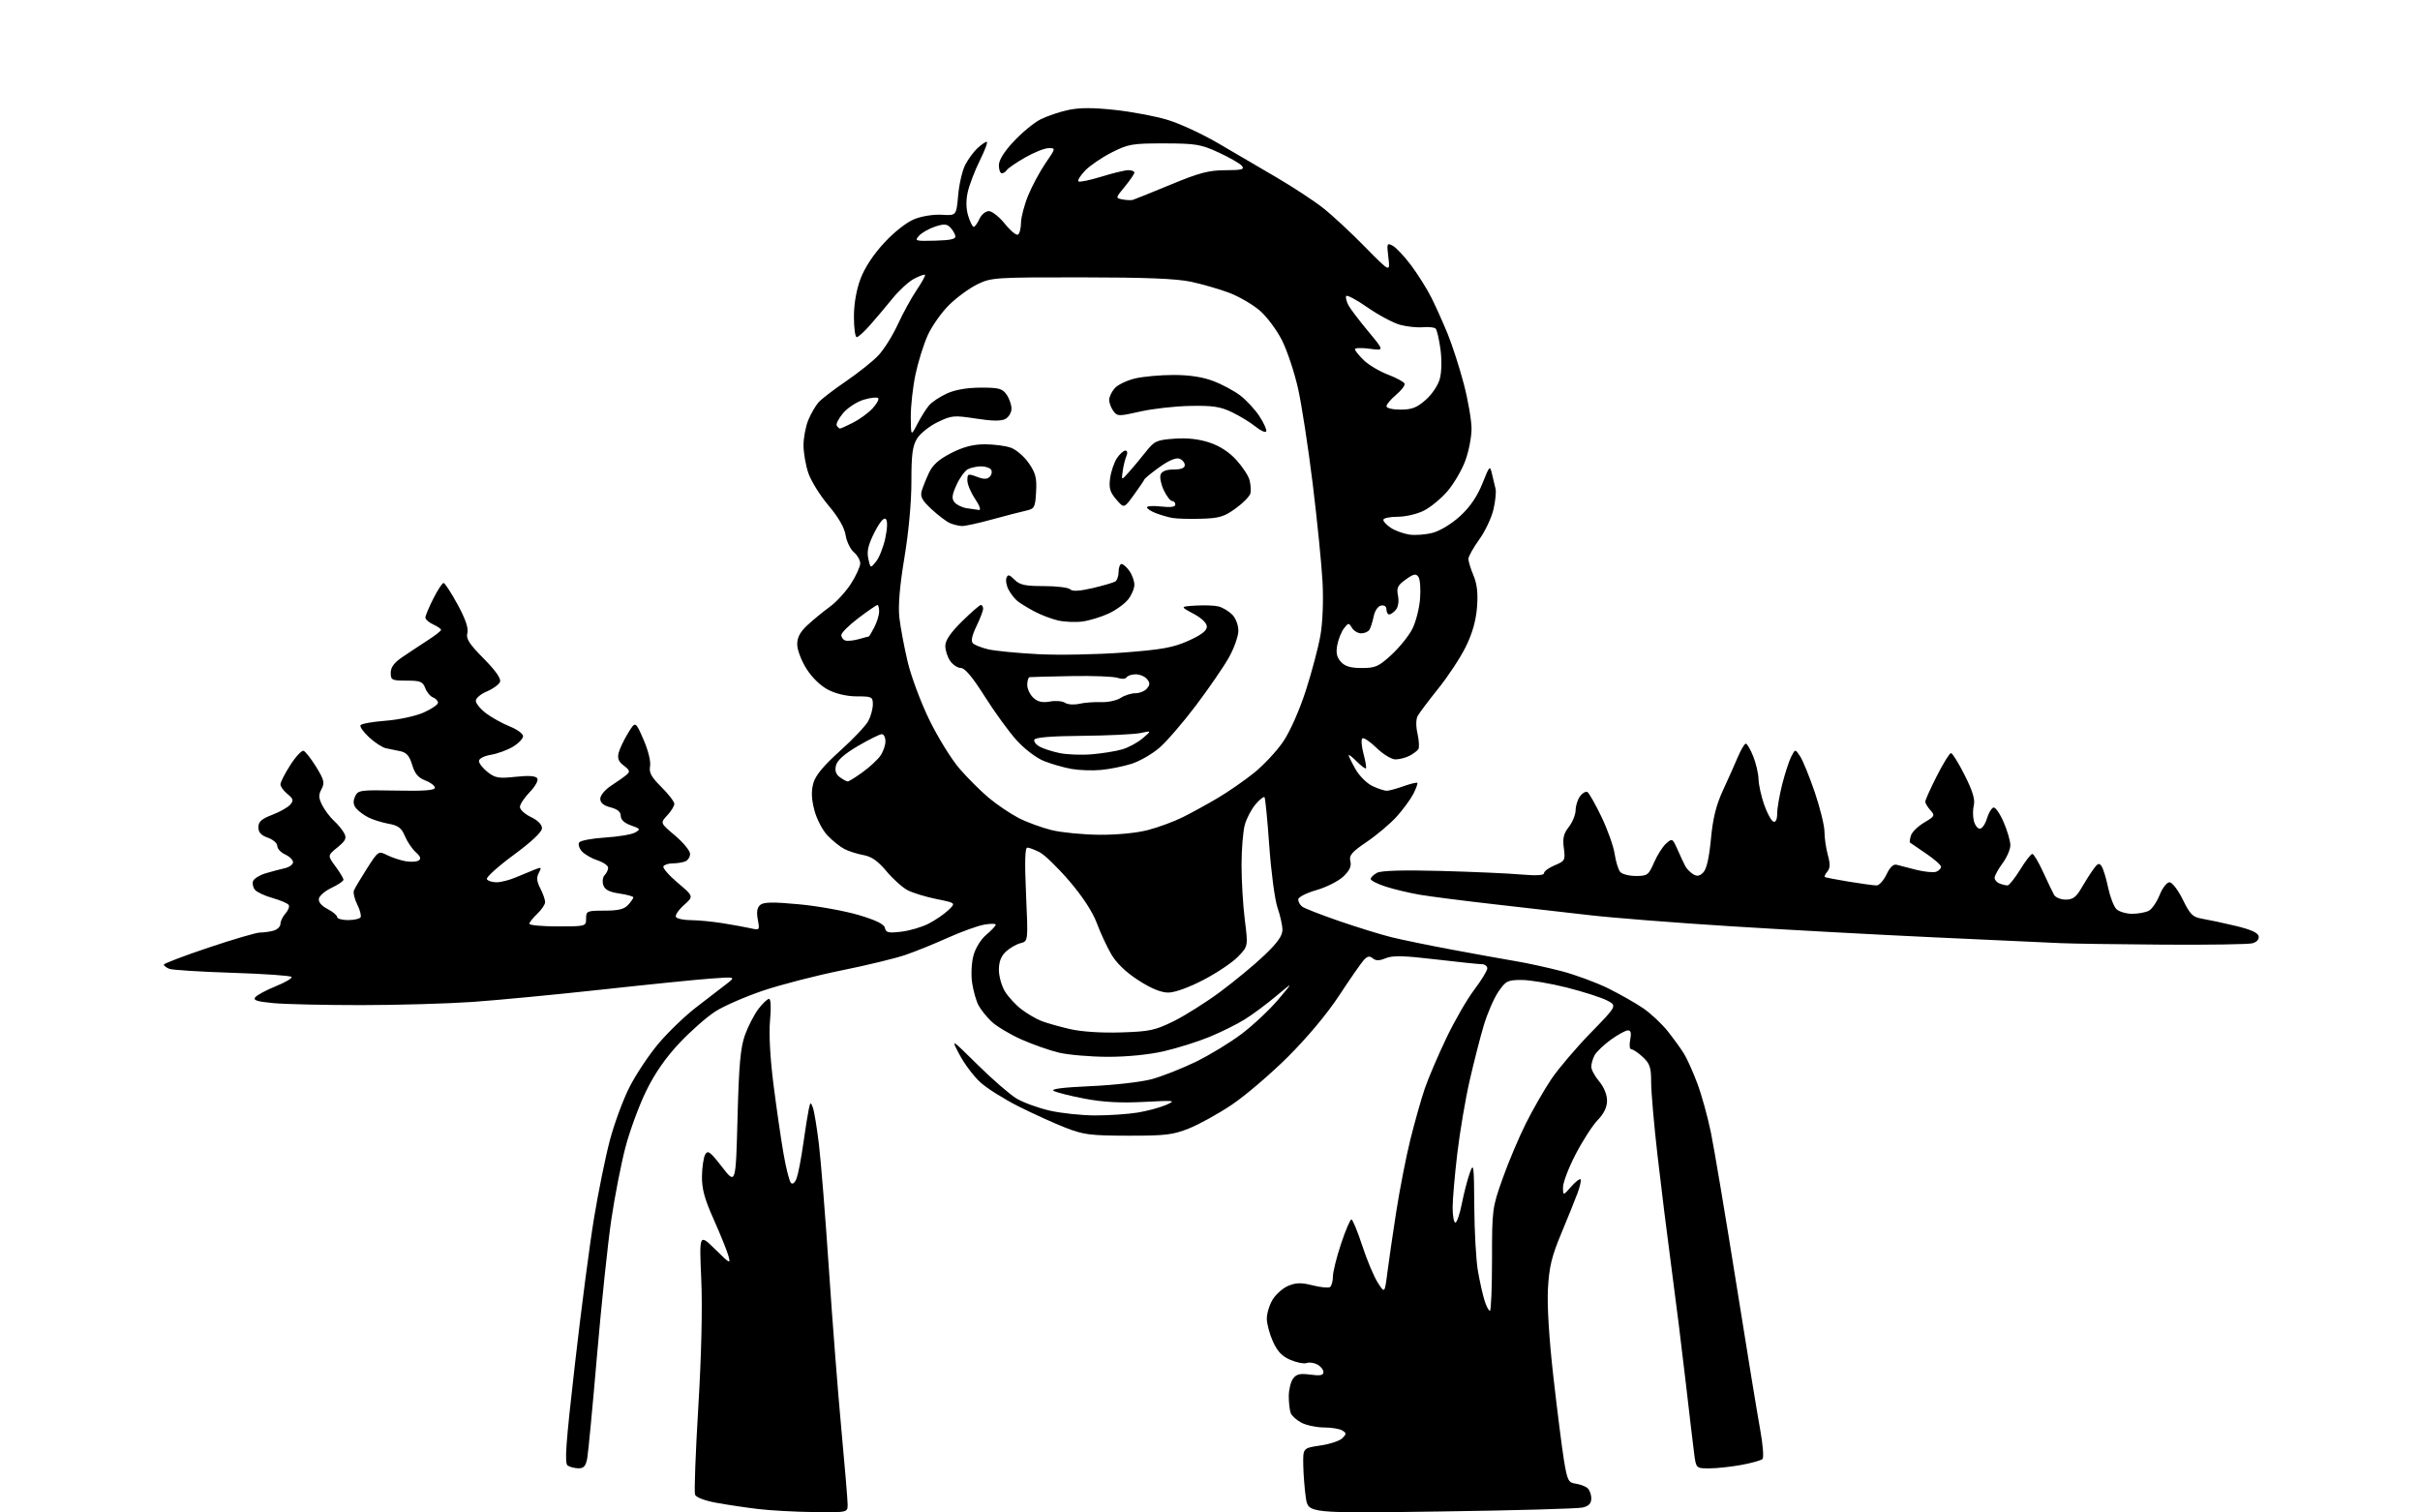 <?xml version="1.0" encoding="UTF-8" standalone="no"?>
<svg 
  version="1.1" 
  xmlns="http://www.w3.org/2000/svg" 
  xmlns:xlink="http://www.w3.org/1999/xlink" 
  xmlns:svg="http://www.w3.org/2000/svg"
  xmlns:rdf="http://www.w3.org/1999/02/22-rdf-syntax-ns#"
  xmlns:cc="http://creativecommons.org/ns#"
  xmlns:dc="http://purl.org/dc/elements/1.1/"
  viewBox="0 0 768 480"
  width="768"
  height="480"
>
<style>svg {background-color: white; }</style>"
<path stroke="none" fill="black" fill-rule="evenodd" d="M258.25,479.87C252.34,479.80 244.35,479.36 240.50,478.89C236.65,478.43 230.72,477.54 227.32,476.92C223.67,476.26 220.91,475.20 220.58,474.35C220.27,473.55 220.73,461.10 221.60,446.70C222.60,430.14 222.95,415.16 222.55,406.00C221.91,391.50 221.91,391.50 226.94,396.45C231.75,401.18 231.94,401.27 231.12,398.40C230.64,396.76 228.56,391.60 226.48,386.95C223.60,380.52 222.72,377.26 222.77,373.30C222.81,370.44 223.28,367.33 223.80,366.39C224.62,364.93 225.40,365.50 229.13,370.33C233.50,375.98 233.50,375.98 234.06,354.74C234.50,337.89 234.99,332.47 236.41,328.50C237.40,325.75 239.31,322.04 240.65,320.25C242.00,318.46 243.53,317.00 244.06,317.00C244.63,317.00 244.76,319.70 244.38,323.78C243.99,328.02 244.39,335.63 245.45,344.03C246.39,351.44 247.82,361.32 248.63,366.00C249.44,370.67 250.51,374.91 251.01,375.41C251.56,375.96 252.28,375.37 252.82,373.91C253.31,372.59 254.26,367.68 254.92,363.00C255.58,358.32 256.37,353.38 256.67,352.00C257.18,349.67 257.27,349.64 257.97,351.50C258.38,352.60 259.24,357.77 259.87,363.00C260.51,368.23 261.93,386.00 263.04,402.50C264.14,419.00 265.93,442.05 267.02,453.73C268.11,465.40 269.00,476.09 269.00,477.48C269.00,480.00 269.00,480.00 258.25,479.87zM457.33,479.68C415.16,480.27 415.16,480.27 414.43,475.39C414.03,472.71 413.66,468.05 413.60,465.04C413.50,459.56 413.50,459.56 418.99,458.75C422.01,458.31 425.16,457.27 425.99,456.44C427.33,455.10 427.33,454.82 426.00,453.98C425.18,453.46 422.57,453.02 420.20,453.02C417.84,453.01 414.63,452.34 413.07,451.54C411.52,450.73 409.96,449.35 409.62,448.46C409.28,447.56 409.00,445.16 409.00,443.11C409.00,441.06 409.61,438.55 410.35,437.54C411.42,436.07 412.55,435.81 415.85,436.25C418.97,436.67 420.00,436.47 420.00,435.44C420.00,434.69 419.13,433.61 418.07,433.04C417.01,432.47 415.49,432.26 414.69,432.57C413.89,432.87 411.59,432.44 409.58,431.60C406.91,430.48 405.42,428.93 403.99,425.79C402.92,423.43 402.04,420.15 402.03,418.50C402.02,416.85 402.85,414.11 403.89,412.42C404.92,410.73 407.16,408.76 408.88,408.05C411.31,407.04 412.98,407.01 416.55,407.91C419.05,408.54 421.53,408.79 422.05,408.47C422.57,408.15 423.00,406.67 423.00,405.19C423.00,403.72 424.16,399.02 425.58,394.75C427.00,390.49 428.48,387.00 428.88,387.00C429.27,387.00 430.80,390.71 432.29,395.25C433.77,399.79 435.99,405.07 437.21,407.00C439.44,410.50 439.44,410.50 440.27,404.00C440.72,400.43 442.00,391.65 443.11,384.50C444.23,377.35 446.25,367.00 447.62,361.50C448.99,356.00 451.03,348.80 452.15,345.50C453.28,342.20 456.35,335.00 458.98,329.50C461.60,324.00 465.61,317.06 467.88,314.07C470.14,311.08 472.00,308.05 472.00,307.32C472.00,306.59 471.21,306.00 470.25,305.99C469.29,305.99 462.67,305.30 455.54,304.46C445.50,303.27 441.95,303.19 439.79,304.09C437.73,304.94 436.65,304.95 435.65,304.13C434.63,303.28 433.93,303.43 432.75,304.75C431.89,305.71 428.38,310.77 424.94,316.00C421.10,321.84 414.80,329.36 408.60,335.52C403.04,341.03 395.04,347.86 390.80,350.68C386.57,353.51 380.50,356.86 377.30,358.13C372.22,360.16 369.82,360.44 358.00,360.42C345.92,360.40 343.82,360.12 338.00,357.83C334.43,356.43 327.78,353.40 323.23,351.12C318.68,348.83 313.25,345.42 311.17,343.53C309.08,341.65 306.11,337.72 304.56,334.80C301.74,329.50 301.74,329.50 310.23,337.89C314.90,342.50 320.46,347.33 322.58,348.61C324.70,349.89 329.47,351.63 333.17,352.47C336.87,353.31 343.41,354.00 347.70,353.99C351.99,353.99 358.00,353.58 361.05,353.08C364.10,352.58 368.15,351.49 370.05,350.66C373.33,349.23 372.98,349.18 363.00,349.70C355.60,350.09 350.06,349.78 344.26,348.68C339.73,347.82 335.30,346.71 334.40,346.20C333.32,345.60 337.29,345.09 346.14,344.70C353.49,344.38 362.20,343.38 365.50,342.49C368.80,341.59 375.10,339.11 379.50,336.97C383.90,334.83 390.47,330.83 394.10,328.07C397.73,325.32 402.91,320.46 405.60,317.28C410.50,311.50 410.50,311.50 405.00,316.11C401.98,318.65 397.50,321.98 395.05,323.50C392.60,325.03 387.56,327.53 383.86,329.06C380.15,330.59 373.61,332.64 369.31,333.63C364.53,334.72 357.62,335.40 351.50,335.39C346.00,335.37 339.02,334.77 336.00,334.05C332.98,333.32 327.58,331.42 324.00,329.82C320.43,328.21 316.23,325.69 314.66,324.20C313.10,322.72 311.23,320.37 310.51,318.99C309.78,317.60 308.89,314.42 308.51,311.92C308.13,309.36 308.31,305.56 308.93,303.25C309.57,300.87 311.29,298.09 313.02,296.64C314.66,295.26 316.00,293.82 316.00,293.45C316.00,293.08 314.31,293.09 312.25,293.46C310.19,293.84 305.02,295.71 300.77,297.62C296.52,299.53 290.48,301.98 287.35,303.05C284.22,304.13 275.10,306.34 267.08,307.96C259.06,309.58 247.87,312.47 242.21,314.37C236.56,316.28 229.72,319.25 227.02,320.99C224.32,322.72 219.20,327.22 215.64,331.00C211.30,335.60 207.82,340.60 205.09,346.18C202.85,350.76 199.89,358.77 198.51,364.00C197.14,369.23 195.11,379.57 194.01,387.00C192.91,394.43 190.87,413.77 189.48,430.00C188.09,446.23 186.69,460.96 186.37,462.75C185.92,465.23 185.27,466.00 183.64,465.98C182.46,465.98 180.91,465.59 180.18,465.13C179.11,464.45 179.53,458.47 182.46,432.90C184.43,415.63 187.16,394.75 188.53,386.50C189.89,378.25 192.13,367.23 193.51,362.00C194.89,356.77 197.65,349.23 199.66,345.23C201.66,341.22 205.83,334.93 208.93,331.24C212.03,327.55 217.52,322.28 221.14,319.52C224.75,316.76 229.01,313.48 230.60,312.24C233.50,309.98 233.50,309.98 225.50,310.56C221.10,310.88 205.57,312.45 191.00,314.05C176.43,315.64 157.97,317.41 150.00,317.97C142.03,318.52 126.05,318.98 114.50,318.98C102.95,318.98 90.46,318.70 86.75,318.35C81.49,317.85 80.23,317.43 81.04,316.46C81.61,315.77 84.53,314.20 87.53,312.99C90.53,311.77 92.78,310.45 92.53,310.04C92.28,309.64 83.84,309.05 73.79,308.73C63.73,308.41 54.71,307.84 53.75,307.47C52.79,307.09 52.00,306.49 52.00,306.13C52.00,305.78 58.41,303.33 66.25,300.71C74.09,298.08 81.40,295.94 82.50,295.95C83.60,295.96 85.51,295.70 86.75,295.37C87.99,295.04 89.00,294.07 89.00,293.21C89.00,292.36 89.72,290.86 90.60,289.89C91.48,288.92 91.94,287.71 91.62,287.20C91.31,286.69 89.02,285.71 86.54,285.01C84.07,284.32 81.53,283.14 80.91,282.39C80.29,281.64 80.02,280.39 80.32,279.61C80.62,278.84 82.35,277.75 84.18,277.19C86.01,276.63 88.74,275.91 90.25,275.57C91.76,275.24 93.00,274.37 93.00,273.64C93.00,272.92 91.88,271.81 90.50,271.18C89.12,270.56 88.00,269.33 88.00,268.47C88.00,267.60 86.65,266.43 85.00,265.85C82.86,265.10 82.00,264.16 82.00,262.54C82.00,260.78 82.99,259.89 86.42,258.58C88.85,257.65 91.43,256.19 92.14,255.33C93.23,254.02 93.08,253.48 91.22,251.98C90.00,250.99 89.00,249.62 89.00,248.93C89.00,248.24 90.41,245.48 92.13,242.80C93.85,240.11 95.75,238.08 96.34,238.28C96.93,238.48 98.73,240.78 100.34,243.39C102.87,247.52 103.10,248.45 102.03,250.44C101.04,252.30 101.09,253.27 102.30,255.62C103.12,257.20 104.78,259.40 105.99,260.49C107.20,261.58 108.65,263.35 109.22,264.41C110.08,266.01 109.71,266.78 107.09,268.93C103.92,271.51 103.92,271.51 106.46,274.95C107.86,276.84 109.00,278.75 109.00,279.19C109.00,279.63 107.32,280.78 105.26,281.74C103.21,282.71 101.38,284.26 101.20,285.19C101.00,286.26 102.01,287.47 103.94,288.47C105.62,289.34 107.00,290.49 107.00,291.03C107.00,291.56 108.55,292.00 110.44,292.00C112.33,292.00 114.13,291.60 114.42,291.12C114.72,290.64 114.26,288.82 113.39,287.08C112.52,285.35 112.04,283.34 112.31,282.63C112.58,281.92 114.44,278.79 116.44,275.66C120.01,270.07 120.11,270.01 122.79,271.35C124.28,272.10 126.87,272.97 128.55,273.29C130.22,273.61 132.15,273.53 132.82,273.11C133.72,272.56 133.48,271.84 131.94,270.45C130.78,269.40 129.23,267.10 128.49,265.33C127.42,262.76 126.39,261.98 123.33,261.43C121.22,261.04 118.34,260.15 116.93,259.43C115.51,258.72 113.76,257.42 113.03,256.54C112.10,255.42 112.00,254.32 112.67,252.80C113.59,250.76 114.20,250.67 125.82,250.90C134.53,251.08 138.00,250.82 138.00,249.99C138.00,249.35 136.64,248.31 134.97,247.68C132.74,246.84 131.64,245.55 130.81,242.75C129.96,239.91 129.02,238.82 127.09,238.41C125.66,238.12 123.60,237.69 122.50,237.47C121.40,237.25 119.01,235.71 117.19,234.04C115.37,232.37 114.12,230.62 114.41,230.15C114.70,229.68 118.29,229.04 122.39,228.73C126.52,228.42 131.88,227.26 134.42,226.14C136.94,225.02 139.00,223.62 139.00,223.02C139.00,222.43 138.29,221.66 137.42,221.33C136.56,221.00 135.44,219.66 134.95,218.36C134.17,216.31 133.39,216.00 129.02,216.00C124.34,216.00 124.00,215.83 124.00,213.51C124.00,211.76 125.10,210.28 127.75,208.49C129.81,207.09 133.40,204.72 135.72,203.22C138.04,201.73 139.95,200.23 139.97,199.91C139.99,199.59 138.88,198.81 137.50,198.18C136.12,197.56 135.00,196.57 135.00,195.99C135.00,195.41 136.13,192.70 137.52,189.97C138.90,187.24 140.36,185.00 140.77,185.01C141.17,185.01 143.17,188.08 145.21,191.82C147.73,196.45 148.72,199.35 148.32,200.89C147.84,202.71 148.89,204.34 153.50,209.00C157.31,212.85 159.07,215.37 158.68,216.39C158.35,217.24 156.49,218.60 154.54,219.42C152.59,220.23 151.00,221.57 151.00,222.40C151.00,223.22 152.46,225.01 154.25,226.37C156.04,227.72 159.41,229.59 161.75,230.53C164.09,231.46 166.00,232.85 166.00,233.62C166.00,234.40 164.58,235.90 162.83,236.95C161.09,238.01 157.94,239.17 155.83,239.53C153.62,239.90 152.00,240.74 152.00,241.52C152.00,242.25 153.24,243.83 154.75,245.02C157.15,246.91 158.27,247.10 163.65,246.52C167.86,246.07 170.02,246.23 170.51,247.02C170.92,247.67 169.88,249.56 168.11,251.38C166.40,253.15 165.00,255.28 165.00,256.11C165.00,256.95 166.58,258.38 168.50,259.30C170.66,260.33 172.00,261.68 172.00,262.84C172.00,264.04 168.75,267.10 162.95,271.37C157.97,275.04 154.18,278.48 154.51,279.02C154.84,279.56 156.23,280.00 157.59,280.00C158.95,280.00 161.74,279.29 163.78,278.41C165.83,277.54 168.52,276.42 169.78,275.93C171.83,275.12 171.95,275.22 171.00,277.01C170.21,278.48 170.33,279.73 171.47,281.94C172.31,283.57 173.00,285.52 173.00,286.28C173.00,287.03 171.87,288.71 170.50,290.00C169.12,291.29 168.00,292.72 168.00,293.17C168.00,293.63 172.05,294.00 177.00,294.00C185.93,294.00 186.00,293.98 186.00,291.50C186.00,289.12 186.28,289.00 191.85,289.00C196.24,289.00 198.10,288.55 199.35,287.17C200.26,286.17 201.00,285.09 201.00,284.78C201.00,284.48 199.00,283.93 196.55,283.56C193.29,283.07 191.93,282.35 191.45,280.85C191.09,279.72 191.30,278.30 191.90,277.70C192.51,277.09 193.00,276.05 193.00,275.38C193.00,274.71 191.48,273.65 189.62,273.04C187.76,272.43 185.54,271.14 184.67,270.19C183.81,269.24 183.42,267.96 183.80,267.36C184.19,266.76 187.90,266.06 192.05,265.80C196.20,265.54 200.47,264.83 201.55,264.21C203.36,263.18 203.27,263.02 200.25,261.95C198.15,261.21 197.00,260.14 197.00,258.93C197.00,257.66 195.96,256.79 193.75,256.22C191.52,255.64 190.50,254.78 190.50,253.48C190.50,252.41 192.03,250.59 194.00,249.31C195.93,248.06 198.12,246.51 198.87,245.86C200.01,244.89 199.86,244.40 197.98,242.98C196.30,241.72 195.87,240.66 196.34,238.89C196.68,237.57 198.02,234.77 199.31,232.66C201.66,228.82 201.66,228.82 204.23,234.73C205.73,238.20 206.59,241.70 206.30,243.19C205.92,245.19 206.70,246.61 209.91,249.79C212.16,252.02 214.00,254.41 214.00,255.11C214.00,255.80 212.99,257.45 211.75,258.77C209.50,261.18 209.50,261.18 214.25,265.19C216.86,267.40 219.00,270.01 219.00,271.00C219.00,271.98 218.29,273.06 217.42,273.39C216.55,273.73 214.77,274.00 213.48,274.00C212.18,274.00 210.86,274.42 210.54,274.93C210.23,275.44 212.27,277.79 215.07,280.16C220.17,284.46 220.17,284.46 217.04,287.25C215.32,288.79 214.18,290.49 214.52,291.02C214.85,291.56 217.00,292.01 219.31,292.02C221.61,292.03 226.20,292.48 229.50,293.01C232.80,293.54 236.77,294.27 238.32,294.62C241.07,295.24 241.12,295.18 240.49,291.82C240.04,289.39 240.28,288.02 241.29,287.17C242.40,286.26 245.35,286.21 253.62,286.99C259.60,287.55 268.10,289.09 272.50,290.39C278.09,292.06 280.60,293.30 280.85,294.51C281.14,295.98 281.96,296.16 286.03,295.68C288.69,295.37 292.58,294.22 294.68,293.14C296.78,292.06 299.60,290.14 300.94,288.87C303.38,286.57 303.38,286.57 297.20,285.32C293.81,284.63 289.69,283.38 288.06,282.53C286.43,281.69 283.41,278.98 281.34,276.51C278.64,273.27 276.60,271.83 274.04,271.37C272.09,271.02 269.38,270.16 268.00,269.46C266.62,268.75 264.20,266.81 262.62,265.15C261.01,263.46 259.16,259.90 258.44,257.10C257.52,253.56 257.42,251.06 258.11,248.57C258.79,246.10 261.31,243.05 266.61,238.28C270.76,234.55 274.79,230.28 275.57,228.80C276.36,227.31 277.00,224.95 277.00,223.55C277.00,221.15 276.70,221.00 271.96,221.00C268.86,221.00 265.38,220.21 262.91,218.95C260.45,217.70 257.75,215.10 255.95,212.26C254.31,209.68 253.00,206.22 253.00,204.50C253.00,202.28 253.93,200.54 256.25,198.39C258.04,196.73 261.23,194.11 263.36,192.56C265.48,191.01 268.51,187.68 270.11,185.17C271.70,182.66 273.00,179.79 273.00,178.79C273.00,177.80 272.09,176.20 270.97,175.24C269.86,174.29 268.68,171.85 268.36,169.82C267.97,167.43 266.07,164.13 262.92,160.41C260.26,157.26 257.39,152.65 256.54,150.16C255.69,147.68 255.00,143.68 255.00,141.29C255.00,138.90 255.69,135.28 256.54,133.25C257.38,131.23 258.85,128.71 259.79,127.66C260.73,126.61 264.65,123.60 268.50,120.98C272.35,118.35 276.94,114.70 278.70,112.85C280.46,111.01 283.25,106.58 284.90,103.00C286.55,99.42 289.25,94.49 290.91,92.04C292.57,89.59 293.76,87.42 293.55,87.22C293.35,87.02 291.82,87.56 290.14,88.43C288.47,89.29 285.39,92.10 283.30,94.66C281.21,97.23 277.99,101.06 276.13,103.16C274.28,105.27 272.37,107.00 271.88,107.00C271.40,107.00 271.00,104.09 271.00,100.54C271.00,96.44 271.76,92.04 273.08,88.50C274.40,84.98 277.16,80.78 280.60,77.07C283.80,73.60 287.73,70.53 290.19,69.54C292.56,68.59 296.34,67.99 298.93,68.16C303.50,68.44 303.50,68.44 304.08,61.97C304.39,58.41 305.41,54.05 306.34,52.28C307.26,50.51 309.00,48.14 310.20,47.03C311.40,45.91 312.72,45.00 313.14,45.00C313.56,45.00 312.59,47.65 310.98,50.88C309.38,54.11 307.65,58.62 307.13,60.90C306.52,63.63 306.57,66.24 307.27,68.52C307.86,70.44 308.64,72.00 309.01,72.00C309.38,72.00 310.19,70.87 310.82,69.50C311.44,68.12 312.79,67.00 313.81,67.00C314.83,67.00 317.12,68.81 318.90,71.02C320.67,73.23 322.55,74.78 323.06,74.46C323.58,74.14 324.01,72.45 324.02,70.69C324.04,68.94 325.07,65.01 326.32,61.98C327.57,58.94 330.06,54.33 331.84,51.73C335.05,47.07 335.06,47.00 332.80,47.01C331.53,47.01 328.17,48.36 325.32,49.99C322.47,51.62 319.86,53.42 319.51,53.98C319.17,54.54 318.46,55.00 317.94,55.00C317.42,55.00 317.00,53.86 317.00,52.46C317.00,50.80 318.65,48.15 321.73,44.86C324.32,42.08 328.13,38.95 330.19,37.90C332.25,36.85 336.21,35.50 339.00,34.91C342.61,34.13 346.85,34.13 353.84,34.89C359.23,35.47 366.75,36.89 370.57,38.05C374.38,39.20 381.55,42.52 386.50,45.41C391.45,48.31 399.83,53.22 405.12,56.31C410.41,59.41 417.08,63.79 419.94,66.05C422.80,68.30 428.75,73.83 433.16,78.33C441.19,86.50 441.19,86.50 440.61,81.72C440.06,77.20 440.14,77.00 442.01,78.00C443.09,78.58 445.74,81.41 447.88,84.28C450.02,87.15 452.91,91.75 454.28,94.50C455.66,97.25 457.98,102.43 459.44,106.00C460.90,109.58 463.20,116.71 464.55,121.86C465.90,127.01 467.00,133.40 467.00,136.07C467.00,138.74 466.10,143.34 464.99,146.29C463.89,149.24 461.36,153.55 459.38,155.86C457.40,158.18 454.05,160.95 451.93,162.03C449.78,163.13 446.08,164.00 443.54,164.00C441.04,164.00 439.00,164.44 439.00,164.98C439.00,165.51 440.08,166.66 441.39,167.52C442.71,168.39 445.31,169.34 447.18,169.64C449.05,169.94 452.43,169.69 454.71,169.08C457.09,168.44 460.79,166.17 463.44,163.73C466.52,160.89 468.81,157.53 470.43,153.50C472.76,147.66 472.84,147.58 473.51,150.50C473.88,152.15 474.38,154.24 474.62,155.13C474.86,156.03 474.58,158.93 473.98,161.58C473.39,164.23 471.35,168.56 469.45,171.20C467.55,173.84 466.00,176.62 466.00,177.38C466.00,178.14 466.73,180.50 467.62,182.63C468.77,185.39 469.09,188.30 468.73,192.80C468.39,197.04 467.22,201.14 465.15,205.30C463.47,208.71 459.56,214.65 456.46,218.50C453.37,222.35 450.42,226.27 449.91,227.21C449.34,228.24 449.32,230.49 449.86,232.86C450.34,235.03 450.46,237.23 450.12,237.75C449.78,238.27 448.52,239.22 447.32,239.85C446.11,240.48 444.11,241.00 442.86,241.00C441.59,241.00 438.92,239.37 436.81,237.31C434.73,235.29 432.71,233.95 432.32,234.35C431.93,234.74 432.11,236.96 432.73,239.27C433.35,241.59 433.69,243.65 433.49,243.85C433.29,244.05 431.97,243.06 430.56,241.65C429.15,240.24 428.00,239.35 428.00,239.66C428.00,239.97 428.97,241.96 430.16,244.08C431.35,246.20 433.78,248.62 435.56,249.46C437.35,250.31 439.41,250.98 440.15,250.96C440.89,250.93 443.28,250.28 445.46,249.50C447.64,248.73 449.59,248.25 449.79,248.45C449.98,248.65 449.41,250.23 448.52,251.97C447.62,253.70 445.24,256.94 443.23,259.17C441.22,261.39 436.96,264.99 433.78,267.15C428.97,270.41 428.08,271.46 428.54,273.31C428.94,274.90 428.31,276.28 426.30,278.18C424.76,279.64 420.91,281.58 417.75,282.49C414.53,283.41 412.00,284.72 412.00,285.45C412.00,286.17 412.56,287.19 413.25,287.72C413.94,288.26 419.23,290.32 425.00,292.31C430.77,294.29 438.20,296.59 441.50,297.41C444.80,298.23 453.57,300.04 461.00,301.42C468.43,302.81 477.43,304.43 481.00,305.03C484.57,305.62 491.10,307.05 495.50,308.19C499.90,309.33 506.59,311.80 510.36,313.66C514.13,315.53 519.17,318.39 521.55,320.03C523.93,321.67 527.39,324.92 529.25,327.25C531.10,329.59 533.42,332.77 534.38,334.33C535.35,335.88 537.27,340.13 538.63,343.76C540.00,347.39 541.95,354.45 542.97,359.43C543.99,364.42 547.58,385.82 550.96,407.00C554.33,428.18 557.78,449.27 558.63,453.87C559.47,458.47 559.79,462.60 559.33,463.04C558.87,463.48 555.83,464.32 552.57,464.92C549.30,465.51 544.75,466.00 542.45,466.00C538.26,466.00 538.26,466.00 537.64,461.25C537.30,458.64 536.09,448.40 534.95,438.50C533.82,428.60 531.80,412.40 530.47,402.50C529.14,392.60 527.14,376.51 526.03,366.75C524.91,356.99 524.00,346.51 524.00,343.46C524.00,338.74 523.60,337.54 521.35,335.45C519.90,334.10 518.27,333.00 517.73,333.00C517.17,333.00 517.01,331.70 517.35,330.00C517.78,327.87 517.56,327.00 516.63,327.00C515.90,327.00 513.46,328.34 511.20,329.97C508.95,331.60 506.63,333.82 506.05,334.90C505.47,335.98 505.00,337.62 505.00,338.54C505.00,339.46 506.12,341.55 507.50,343.18C509.00,344.96 510.00,347.40 510.00,349.28C510.00,351.39 509.04,353.40 507.03,355.47C505.40,357.16 502.25,362.04 500.03,366.32C497.81,370.60 496.01,375.32 496.03,376.80C496.06,379.50 496.06,379.50 498.58,376.63C499.97,375.06 501.32,373.99 501.59,374.26C501.86,374.53 501.44,376.49 500.65,378.62C499.86,380.76 497.53,386.53 495.47,391.46C492.43,398.73 491.64,402.02 491.25,408.96C490.95,414.31 491.60,424.78 492.98,437.00C494.20,447.73 495.71,459.65 496.34,463.50C497.39,469.83 497.74,470.53 500.00,470.85C501.38,471.04 503.06,471.65 503.75,472.22C504.44,472.78 505.00,474.26 505.00,475.51C505.00,477.15 504.24,477.95 502.25,478.43C500.74,478.79 480.52,479.36 457.33,479.68zM472.83,416.00C473.20,416.00 473.50,408.69 473.50,399.75C473.50,383.84 473.57,383.30 476.87,374.00C478.73,368.77 482.05,360.90 484.26,356.50C486.46,352.10 490.09,345.80 492.30,342.50C494.52,339.20 500.13,332.60 504.77,327.83C513.21,319.16 513.21,319.16 509.98,317.49C508.21,316.57 502.48,314.74 497.25,313.41C492.02,312.09 485.57,311.00 482.91,311.00C478.44,311.00 477.88,311.29 475.51,314.75C474.10,316.81 472.03,321.60 470.89,325.39C469.76,329.18 467.74,337.05 466.41,342.89C465.07,348.73 463.31,359.12 462.49,365.99C461.67,372.87 461.00,380.63 461.00,383.24C461.00,385.86 461.39,388.00 461.87,388.00C462.35,388.00 463.27,385.31 463.92,382.01C464.57,378.72 465.70,374.33 466.44,372.26C467.67,368.79 467.78,369.59 467.87,382.89C467.92,390.80 468.44,400.03 469.03,403.39C469.62,406.75 470.56,410.96 471.13,412.75C471.69,414.54 472.46,416.00 472.83,416.00zM355.69,327.65C364.80,327.37 366.57,326.99 372.43,324.11C376.04,322.33 382.70,318.13 387.24,314.77C391.78,311.40 398.09,306.19 401.25,303.17C405.39,299.23 407.00,296.97 406.99,295.10C406.98,293.67 406.28,290.50 405.43,288.07C404.58,285.63 403.41,276.85 402.82,268.57C402.24,260.28 401.55,253.28 401.30,253.00C401.04,252.72 399.76,253.74 398.46,255.25C397.16,256.77 395.62,259.69 395.05,261.75C394.48,263.81 394.01,269.56 394.01,274.53C394.00,279.49 394.47,287.32 395.05,291.93C396.10,300.30 396.10,300.30 392.87,303.63C391.10,305.46 386.17,308.77 381.92,310.98C377.27,313.40 372.82,315.00 370.75,315.00C368.45,315.00 365.31,313.71 361.24,311.08C357.31,308.54 354.29,305.63 352.66,302.83C351.27,300.45 349.20,295.98 348.06,292.91C346.74,289.38 343.55,284.49 339.39,279.64C335.77,275.41 331.53,271.29 329.96,270.48C328.38,269.66 326.62,269.00 326.03,269.00C325.28,269.00 325.16,273.53 325.62,283.85C326.29,298.71 326.29,298.71 323.88,299.32C322.55,299.65 320.46,300.86 319.23,302.00C317.70,303.43 317.00,305.23 317.00,307.79C317.01,309.83 317.87,312.91 318.92,314.63C319.97,316.36 322.33,318.91 324.17,320.32C326.01,321.72 328.86,323.39 330.50,324.02C332.15,324.66 336.20,325.81 339.50,326.57C343.19,327.43 349.42,327.84 355.69,327.65zM686.50,299.79C672.20,299.70 657.58,299.48 654.00,299.32C650.42,299.15 632.42,298.33 614.00,297.48C595.58,296.63 566.33,295.04 549.00,293.94C531.67,292.85 511.65,291.27 504.50,290.44C497.35,289.61 483.62,288.04 474.00,286.95C464.38,285.86 453.80,284.50 450.50,283.94C447.20,283.37 442.36,282.22 439.75,281.37C437.14,280.53 435.00,279.44 435.00,278.95C435.00,278.47 435.91,277.59 437.01,276.99C438.34,276.28 445.23,276.08 457.26,276.40C467.29,276.67 478.76,277.17 482.75,277.53C487.63,277.95 490.00,277.81 490.00,277.10C490.00,276.51 491.54,275.38 493.42,274.60C496.66,273.24 496.81,272.97 496.29,269.15C495.87,266.02 496.22,264.53 497.88,262.43C499.04,260.94 500.01,258.55 500.03,257.12C500.05,255.68 500.69,253.67 501.47,252.65C502.24,251.63 503.28,251.06 503.79,251.37C504.30,251.69 506.30,255.22 508.23,259.22C510.15,263.22 512.04,268.50 512.41,270.95C512.78,273.40 513.57,275.99 514.17,276.70C514.76,277.42 517.01,278.00 519.16,278.00C522.81,278.00 523.19,277.71 524.91,273.75C525.92,271.41 527.64,268.70 528.74,267.71C530.69,265.97 530.78,266.02 532.42,269.71C533.34,271.80 534.44,274.14 534.86,274.93C535.29,275.72 536.38,276.84 537.30,277.42C538.54,278.20 539.36,278.07 540.54,276.88C541.59,275.84 542.41,272.25 542.97,266.27C543.59,259.68 544.62,255.52 546.77,250.87C548.39,247.37 550.52,242.59 551.51,240.25C552.50,237.91 553.64,236.00 554.04,236.00C554.45,236.00 555.51,237.81 556.39,240.02C557.28,242.23 558.03,245.49 558.08,247.27C558.12,249.05 558.94,252.72 559.89,255.44C560.85,258.15 562.16,260.55 562.82,260.77C563.55,261.02 564.00,260.03 564.00,258.16C564.00,256.51 564.73,252.31 565.61,248.83C566.50,245.35 567.79,241.41 568.48,240.08C569.73,237.66 569.73,237.66 571.31,240.08C572.18,241.41 574.27,246.55 575.95,251.49C577.63,256.44 579.00,262.06 579.01,263.99C579.01,265.92 579.49,269.22 580.07,271.32C580.86,274.17 580.83,275.51 579.92,276.59C579.26,277.39 578.89,278.18 579.11,278.33C579.32,278.49 582.77,279.15 586.77,279.81C590.77,280.46 594.71,281.00 595.53,281.00C596.36,281.00 597.79,279.42 598.70,277.49C599.81,275.17 600.90,274.14 601.94,274.45C602.80,274.70 605.63,275.43 608.23,276.07C610.83,276.71 613.65,276.97 614.48,276.65C615.32,276.32 616.00,275.62 616.00,275.08C616.00,274.54 613.86,272.65 611.25,270.89C608.64,269.12 606.35,267.56 606.16,267.41C605.97,267.27 606.10,266.25 606.45,265.15C606.80,264.05 608.70,262.20 610.67,261.03C614.01,259.06 614.14,258.81 612.62,257.13C611.73,256.15 611.00,254.93 611.00,254.42C610.99,253.91 612.64,250.24 614.67,246.25C616.69,242.26 618.71,239.00 619.16,239.00C619.61,239.00 621.56,242.15 623.50,246.01C626.00,250.95 626.85,253.75 626.41,255.51C626.06,256.88 626.07,259.12 626.41,260.50C626.76,261.88 627.61,263.00 628.31,263.00C629.01,263.00 630.02,261.57 630.54,259.82C631.07,258.06 632.00,256.47 632.61,256.28C633.22,256.08 634.68,258.16 635.86,260.90C637.04,263.63 638.00,266.94 638.00,268.24C638.00,269.54 636.88,272.14 635.50,274.00C634.12,275.86 633.00,277.93 633.00,278.59C633.00,279.25 633.71,280.06 634.58,280.39C635.45,280.73 636.58,281.00 637.09,281.00C637.60,281.00 639.40,278.75 641.10,276.00C642.79,273.25 644.53,271.00 644.97,271.00C645.41,271.00 646.95,273.59 648.40,276.75C649.85,279.91 651.41,283.18 651.87,284.00C652.34,284.82 654.00,285.50 655.58,285.50C657.80,285.50 658.89,284.71 660.47,281.96C661.59,280.02 663.30,277.32 664.28,275.96C665.77,273.89 666.21,273.74 667.00,275.00C667.52,275.82 668.44,278.86 669.04,281.75C669.65,284.64 670.82,287.67 671.64,288.50C672.47,289.32 674.72,290.00 676.64,290.00C678.56,290.00 680.95,289.56 681.95,289.03C682.94,288.50 684.48,286.25 685.37,284.03C686.26,281.80 687.66,280.00 688.50,280.00C689.35,280.00 691.21,282.43 692.72,285.49C695.07,290.29 695.86,291.06 698.95,291.58C700.90,291.91 705.65,292.92 709.49,293.84C714.27,294.97 716.59,296.02 716.79,297.12C716.98,298.11 716.21,298.98 714.80,299.36C713.53,299.70 700.80,299.89 686.50,299.79zM348.86,264.92C354.40,264.97 360.69,264.36 364.28,263.43C367.62,262.56 372.64,260.71 375.43,259.31C378.22,257.92 383.20,255.18 386.50,253.23C389.80,251.27 394.98,247.69 398.00,245.26C401.02,242.83 405.17,238.38 407.22,235.37C409.40,232.16 412.36,225.47 414.40,219.19C416.30,213.29 418.40,205.38 419.05,201.61C419.76,197.56 420.03,190.59 419.71,184.62C419.41,179.05 418.01,165.05 416.59,153.50C415.17,141.95 413.08,128.35 411.94,123.28C410.80,118.21 408.52,111.35 406.87,108.05C405.21,104.74 402.02,100.46 399.76,98.53C397.50,96.60 393.15,94.07 390.08,92.92C387.01,91.76 381.57,90.19 378.00,89.42C373.33,88.43 363.51,88.03 343.11,88.02C315.68,88.00 314.56,88.08 310.12,90.25C307.59,91.49 303.57,94.44 301.18,96.80C298.79,99.17 295.77,103.45 294.46,106.31C293.15,109.18 291.38,114.81 290.54,118.82C289.69,122.84 289.02,128.91 289.04,132.32C289.09,138.50 289.09,138.50 291.16,134.50C292.30,132.30 293.97,129.65 294.87,128.61C295.77,127.57 298.30,125.89 300.50,124.88C303.09,123.69 306.86,123.04 311.19,123.02C316.99,123.00 318.10,123.30 319.44,125.22C320.30,126.44 321.00,128.45 321.00,129.69C321.00,130.92 320.13,132.39 319.07,132.96C317.73,133.68 314.87,133.64 309.71,132.84C302.73,131.76 301.99,131.82 297.54,133.98C294.94,135.24 292.00,137.60 291.01,139.22C289.59,141.56 289.23,144.32 289.24,152.83C289.25,159.25 288.37,168.86 287.02,176.97C285.51,186.09 285.00,192.25 285.42,196.03C285.77,199.10 286.96,205.41 288.06,210.06C289.16,214.70 292.26,223.00 294.95,228.50C297.64,234.00 301.91,240.91 304.44,243.86C306.98,246.81 311.17,251.00 313.77,253.18C316.37,255.36 320.65,258.25 323.27,259.60C325.90,260.95 330.62,262.68 333.77,263.45C336.92,264.21 343.71,264.87 348.86,264.92zM269.04,248.00C269.40,248.00 271.52,246.68 273.74,245.07C275.97,243.46 278.51,241.11 279.39,239.85C280.28,238.59 281.00,236.53 281.00,235.28C281.00,234.02 280.48,233.00 279.84,233.00C279.20,233.00 275.81,234.68 272.30,236.73C268.03,239.23 265.72,241.26 265.31,242.89C264.89,244.59 265.25,245.71 266.54,246.66C267.55,247.40 268.68,248.00 269.04,248.00zM349.50,244.34C346.75,244.61 342.48,244.46 340.00,244.02C337.52,243.57 333.58,242.44 331.24,241.49C328.82,240.52 325.08,237.65 322.56,234.86C320.13,232.15 315.59,225.90 312.48,220.97C308.67,214.94 306.21,212.00 304.97,212.00C303.95,212.00 302.41,211.00 301.56,209.78C300.70,208.56 300.00,206.40 300.00,204.99C300.00,203.23 301.64,200.81 305.28,197.22C308.19,194.35 310.89,192.00 311.28,192.00C311.68,192.00 312.00,192.53 312.00,193.18C312.00,193.84 311.04,196.34 309.87,198.76C308.45,201.69 308.08,203.48 308.75,204.15C309.30,204.70 311.50,205.57 313.63,206.07C315.76,206.57 322.90,207.27 329.50,207.61C336.10,207.95 348.21,207.72 356.41,207.10C368.79,206.16 372.32,205.52 377.16,203.35C381.22,201.53 383.00,200.16 383.00,198.88C383.00,197.74 381.39,196.18 378.75,194.77C374.50,192.50 374.50,192.50 379.43,192.19C382.15,192.02 385.42,192.14 386.71,192.46C388.00,192.79 389.94,193.94 391.03,195.03C392.16,196.16 393.00,198.35 393.00,200.17C393.00,201.91 391.63,205.76 389.96,208.72C388.29,211.69 383.57,218.54 379.48,223.96C375.39,229.37 370.17,235.41 367.88,237.37C365.59,239.33 361.64,241.59 359.11,242.40C356.57,243.20 352.25,244.08 349.50,244.34zM346.50,239.38C349.80,239.11 354.14,238.40 356.14,237.82C358.14,237.23 361.07,235.65 362.64,234.30C365.50,231.86 365.50,231.86 362.00,232.62C360.07,233.04 351.78,233.44 343.56,233.52C333.62,233.60 328.49,234.02 328.25,234.76C328.04,235.37 328.83,236.37 329.99,236.99C331.14,237.61 333.98,238.52 336.30,239.00C338.61,239.48 343.20,239.66 346.50,239.38zM342.50,223.36C344.15,222.98 347.27,222.74 349.44,222.83C351.61,222.91 354.40,222.31 355.65,221.49C356.91,220.67 359.02,220.00 360.34,220.00C361.67,220.00 363.32,219.32 364.00,218.50C364.99,217.30 364.99,216.70 364.00,215.50C363.32,214.68 361.71,214.00 360.44,214.00C359.16,214.00 357.85,214.43 357.52,214.96C357.18,215.51 355.98,215.58 354.71,215.13C353.50,214.69 346.88,214.43 340.00,214.56C333.12,214.69 327.16,214.84 326.75,214.90C326.34,214.95 326.00,216.06 326.00,217.35C326.00,218.63 326.88,220.49 327.96,221.46C329.38,222.75 330.83,223.07 333.21,222.64C335.02,222.30 337.18,222.49 338.00,223.04C338.82,223.60 340.85,223.74 342.50,223.36zM432.18,212.00C436.51,212.00 437.55,211.53 441.61,207.79C444.12,205.48 447.08,201.80 448.20,199.62C449.31,197.43 450.42,193.14 450.66,190.07C450.91,187.01 450.68,183.87 450.16,183.11C449.37,181.96 448.68,182.09 446.14,183.90C443.55,185.74 443.16,186.55 443.66,189.04C444.01,190.78 443.73,192.61 443.00,193.50C442.32,194.32 441.36,195.00 440.88,195.00C440.39,195.00 440.00,194.29 440.00,193.43C440.00,192.48 439.32,191.98 438.29,192.18C437.30,192.37 436.31,193.82 435.95,195.59C435.60,197.29 435.00,199.20 434.60,199.84C434.21,200.48 433.03,201.00 431.99,201.00C430.95,201.00 429.63,200.21 429.05,199.25C428.06,197.60 427.92,197.61 426.51,199.42C425.70,200.48 424.74,202.86 424.39,204.71C423.93,207.19 424.23,208.60 425.54,210.04C426.84,211.48 428.61,212.00 432.18,212.00zM272.49,202.85C274.14,202.38 275.59,202.00 275.72,202.00C275.84,202.00 276.64,200.67 277.47,199.05C278.31,197.43 279.00,195.18 279.00,194.05C279.00,192.92 278.76,192.00 278.46,192.00C278.16,192.00 275.46,193.85 272.46,196.12C269.46,198.39 267.00,200.82 267.00,201.54C267.00,202.25 267.56,203.03 268.25,203.26C268.94,203.50 270.85,203.31 272.49,202.85zM343.50,197.24C341.30,197.53 337.81,197.38 335.73,196.90C333.66,196.42 330.29,195.13 328.23,194.03C326.18,192.94 323.79,191.47 322.91,190.77C322.04,190.07 320.77,188.45 320.09,187.17C319.40,185.89 319.10,184.19 319.40,183.40C319.85,182.22 320.33,182.33 321.98,183.98C323.64,185.64 325.31,186.00 331.30,186.00C335.31,186.00 339.06,186.46 339.63,187.03C340.33,187.73 342.58,187.61 346.75,186.64C350.10,185.85 353.33,184.91 353.92,184.55C354.52,184.18 355.00,182.78 355.00,181.44C355.00,180.10 355.42,179.00 355.94,179.00C356.46,179.00 357.59,180.00 358.44,181.22C359.30,182.44 360.00,184.41 360.00,185.59C360.00,186.77 359.11,188.86 358.02,190.24C356.93,191.63 354.12,193.65 351.77,194.74C349.42,195.82 345.70,196.95 343.50,197.24zM278.04,178.19C279.03,176.97 280.34,173.65 280.95,170.82C281.64,167.56 281.70,165.30 281.11,164.71C280.51,164.11 279.18,165.68 277.52,168.96C275.53,172.88 275.05,174.94 275.56,177.29C276.25,180.41 276.25,180.41 278.04,178.19zM305.27,166.94C304.30,166.90 302.60,166.50 301.50,166.03C300.40,165.57 297.78,163.59 295.67,161.64C292.62,158.81 291.98,157.62 292.51,155.79C292.89,154.53 293.93,151.93 294.84,150.00C296.03,147.49 298.03,145.73 301.93,143.75C305.77,141.80 308.87,141.00 312.53,141.00C315.37,141.00 319.08,141.48 320.76,142.07C322.44,142.65 325.01,144.85 326.47,146.95C328.67,150.13 329.06,151.67 328.81,156.10C328.52,161.11 328.32,161.47 325.50,162.09C323.85,162.45 319.02,163.71 314.77,164.87C310.52,166.04 306.24,166.97 305.27,166.94zM381.19,164.63C377.51,164.74 373.38,164.62 372.00,164.37C370.62,164.11 368.26,163.42 366.75,162.83C365.24,162.24 364.00,161.42 364.00,161.00C364.00,160.59 366.02,160.47 368.50,160.75C371.48,161.09 373.00,160.88 373.00,160.13C373.00,159.51 372.54,159.00 371.98,159.00C371.42,159.00 370.24,157.47 369.34,155.59C368.45,153.72 367.99,151.47 368.33,150.59C368.73,149.55 370.16,149.00 372.47,149.00C374.82,149.00 376.00,148.53 376.00,147.61C376.00,146.84 375.24,145.92 374.32,145.57C373.25,145.16 370.95,146.12 368.07,148.17C365.56,149.96 363.36,151.75 363.19,152.15C363.02,152.54 361.49,154.78 359.80,157.12C356.72,161.37 356.72,161.37 354.25,158.51C352.26,156.19 351.88,154.90 352.30,151.78C352.59,149.66 353.55,146.82 354.43,145.46C355.32,144.11 356.53,143.00 357.13,143.00C357.78,143.00 357.91,143.70 357.47,144.75C357.05,145.71 356.53,147.85 356.30,149.50C355.87,152.50 355.87,152.50 358.19,149.92C359.46,148.50 361.87,145.61 363.55,143.49C366.37,139.93 367.03,139.63 372.70,139.22C376.79,138.92 380.46,139.33 383.84,140.45C387.11,141.53 390.12,143.49 392.41,146.03C394.36,148.19 396.23,151.05 396.56,152.40C396.90,153.74 397.02,155.60 396.84,156.53C396.65,157.45 394.56,159.61 392.19,161.32C388.50,164.00 386.93,164.47 381.19,164.63zM310.72,161.85C311.40,161.93 310.85,160.39 309.47,158.36C308.11,156.36 307.00,153.70 307.00,152.45C307.00,150.34 307.22,150.26 309.99,151.30C312.20,152.14 313.26,152.14 314.10,151.30C314.72,150.68 314.92,149.69 314.55,149.09C314.18,148.49 312.75,148.00 311.38,148.00C310.00,148.00 308.08,148.42 307.11,148.94C306.15,149.46 304.54,151.70 303.54,153.92C302.09,157.13 301.97,158.25 302.93,159.42C303.60,160.22 305.35,161.07 306.82,161.29C308.30,161.52 310.05,161.77 310.72,161.85zM401.85,136.87C401.66,137.40 400.15,136.75 398.50,135.42C396.85,134.09 393.48,132.02 391.00,130.83C387.32,129.05 384.91,128.68 377.75,128.82C372.94,128.90 365.77,129.71 361.83,130.61C355.00,132.16 354.58,132.15 353.32,130.43C352.60,129.43 352.00,127.85 352.00,126.92C352.00,125.99 352.79,124.32 353.75,123.22C354.71,122.12 357.61,120.73 360.19,120.11C362.77,119.50 368.28,119.00 372.43,119.00C377.46,119.00 381.67,119.64 385.05,120.93C387.84,121.99 391.68,124.05 393.60,125.51C395.51,126.97 398.23,129.90 399.64,132.03C401.05,134.16 402.04,136.34 401.85,136.87zM266.60,136.00C266.86,136.00 268.75,135.14 270.79,134.10C272.83,133.05 275.59,131.03 276.92,129.60C278.25,128.17 279.04,126.71 278.68,126.34C278.31,125.98 276.24,126.21 274.08,126.86C271.92,127.51 268.99,129.42 267.57,131.10C266.15,132.79 265.24,134.58 265.55,135.08C265.86,135.59 266.33,136.00 266.60,136.00zM444.47,130.00C448.03,130.00 449.64,129.38 452.45,126.91C454.47,125.13 456.39,122.26 456.95,120.16C457.51,118.04 457.59,114.09 457.13,110.75C456.69,107.59 456.01,104.68 455.61,104.28C455.22,103.88 453.39,103.69 451.55,103.85C449.72,104.01 446.46,103.66 444.31,103.08C442.16,102.50 437.50,100.01 433.95,97.54C430.40,95.07 427.36,93.46 427.19,93.97C427.01,94.47 427.36,95.80 427.96,96.92C428.55,98.03 431.36,101.73 434.19,105.13C439.34,111.32 439.34,111.32 434.67,110.68C432.10,110.33 430.00,110.40 430.00,110.83C430.00,111.27 431.28,112.85 432.84,114.35C434.41,115.85 437.88,117.91 440.56,118.92C443.23,119.94 445.57,121.22 445.75,121.76C445.94,122.31 444.72,123.90 443.04,125.31C441.37,126.72 440.00,128.35 440.00,128.94C440.00,129.53 441.97,130.00 444.47,130.00zM296.79,76.38C301.84,76.24 303.42,75.86 303.18,74.85C303.01,74.11 302.27,72.89 301.54,72.14C300.47,71.05 299.51,71.01 296.72,71.93C294.81,72.56 292.53,73.86 291.66,74.82C290.17,76.46 290.47,76.55 296.79,76.38zM359.50,63.44C360.05,63.28 365.45,61.10 371.50,58.60C380.58,54.83 383.61,54.04 388.87,54.02C394.15,54.00 395.05,53.77 394.11,52.63C393.48,51.88 390.17,49.97 386.74,48.39C381.08,45.79 379.48,45.53 369.50,45.51C359.34,45.50 358.06,45.72 352.81,48.38C349.68,49.97 345.89,52.55 344.38,54.12C342.88,55.69 341.91,57.24 342.23,57.56C342.55,57.88 345.82,57.21 349.51,56.07C353.19,54.93 357.06,54.00 358.11,54.00C359.15,54.00 360.00,54.35 360.00,54.77C360.00,55.20 358.64,57.19 356.99,59.20C353.98,62.84 353.98,62.86 356.24,63.29C357.48,63.53 358.95,63.59 359.50,63.44z" />

</svg>